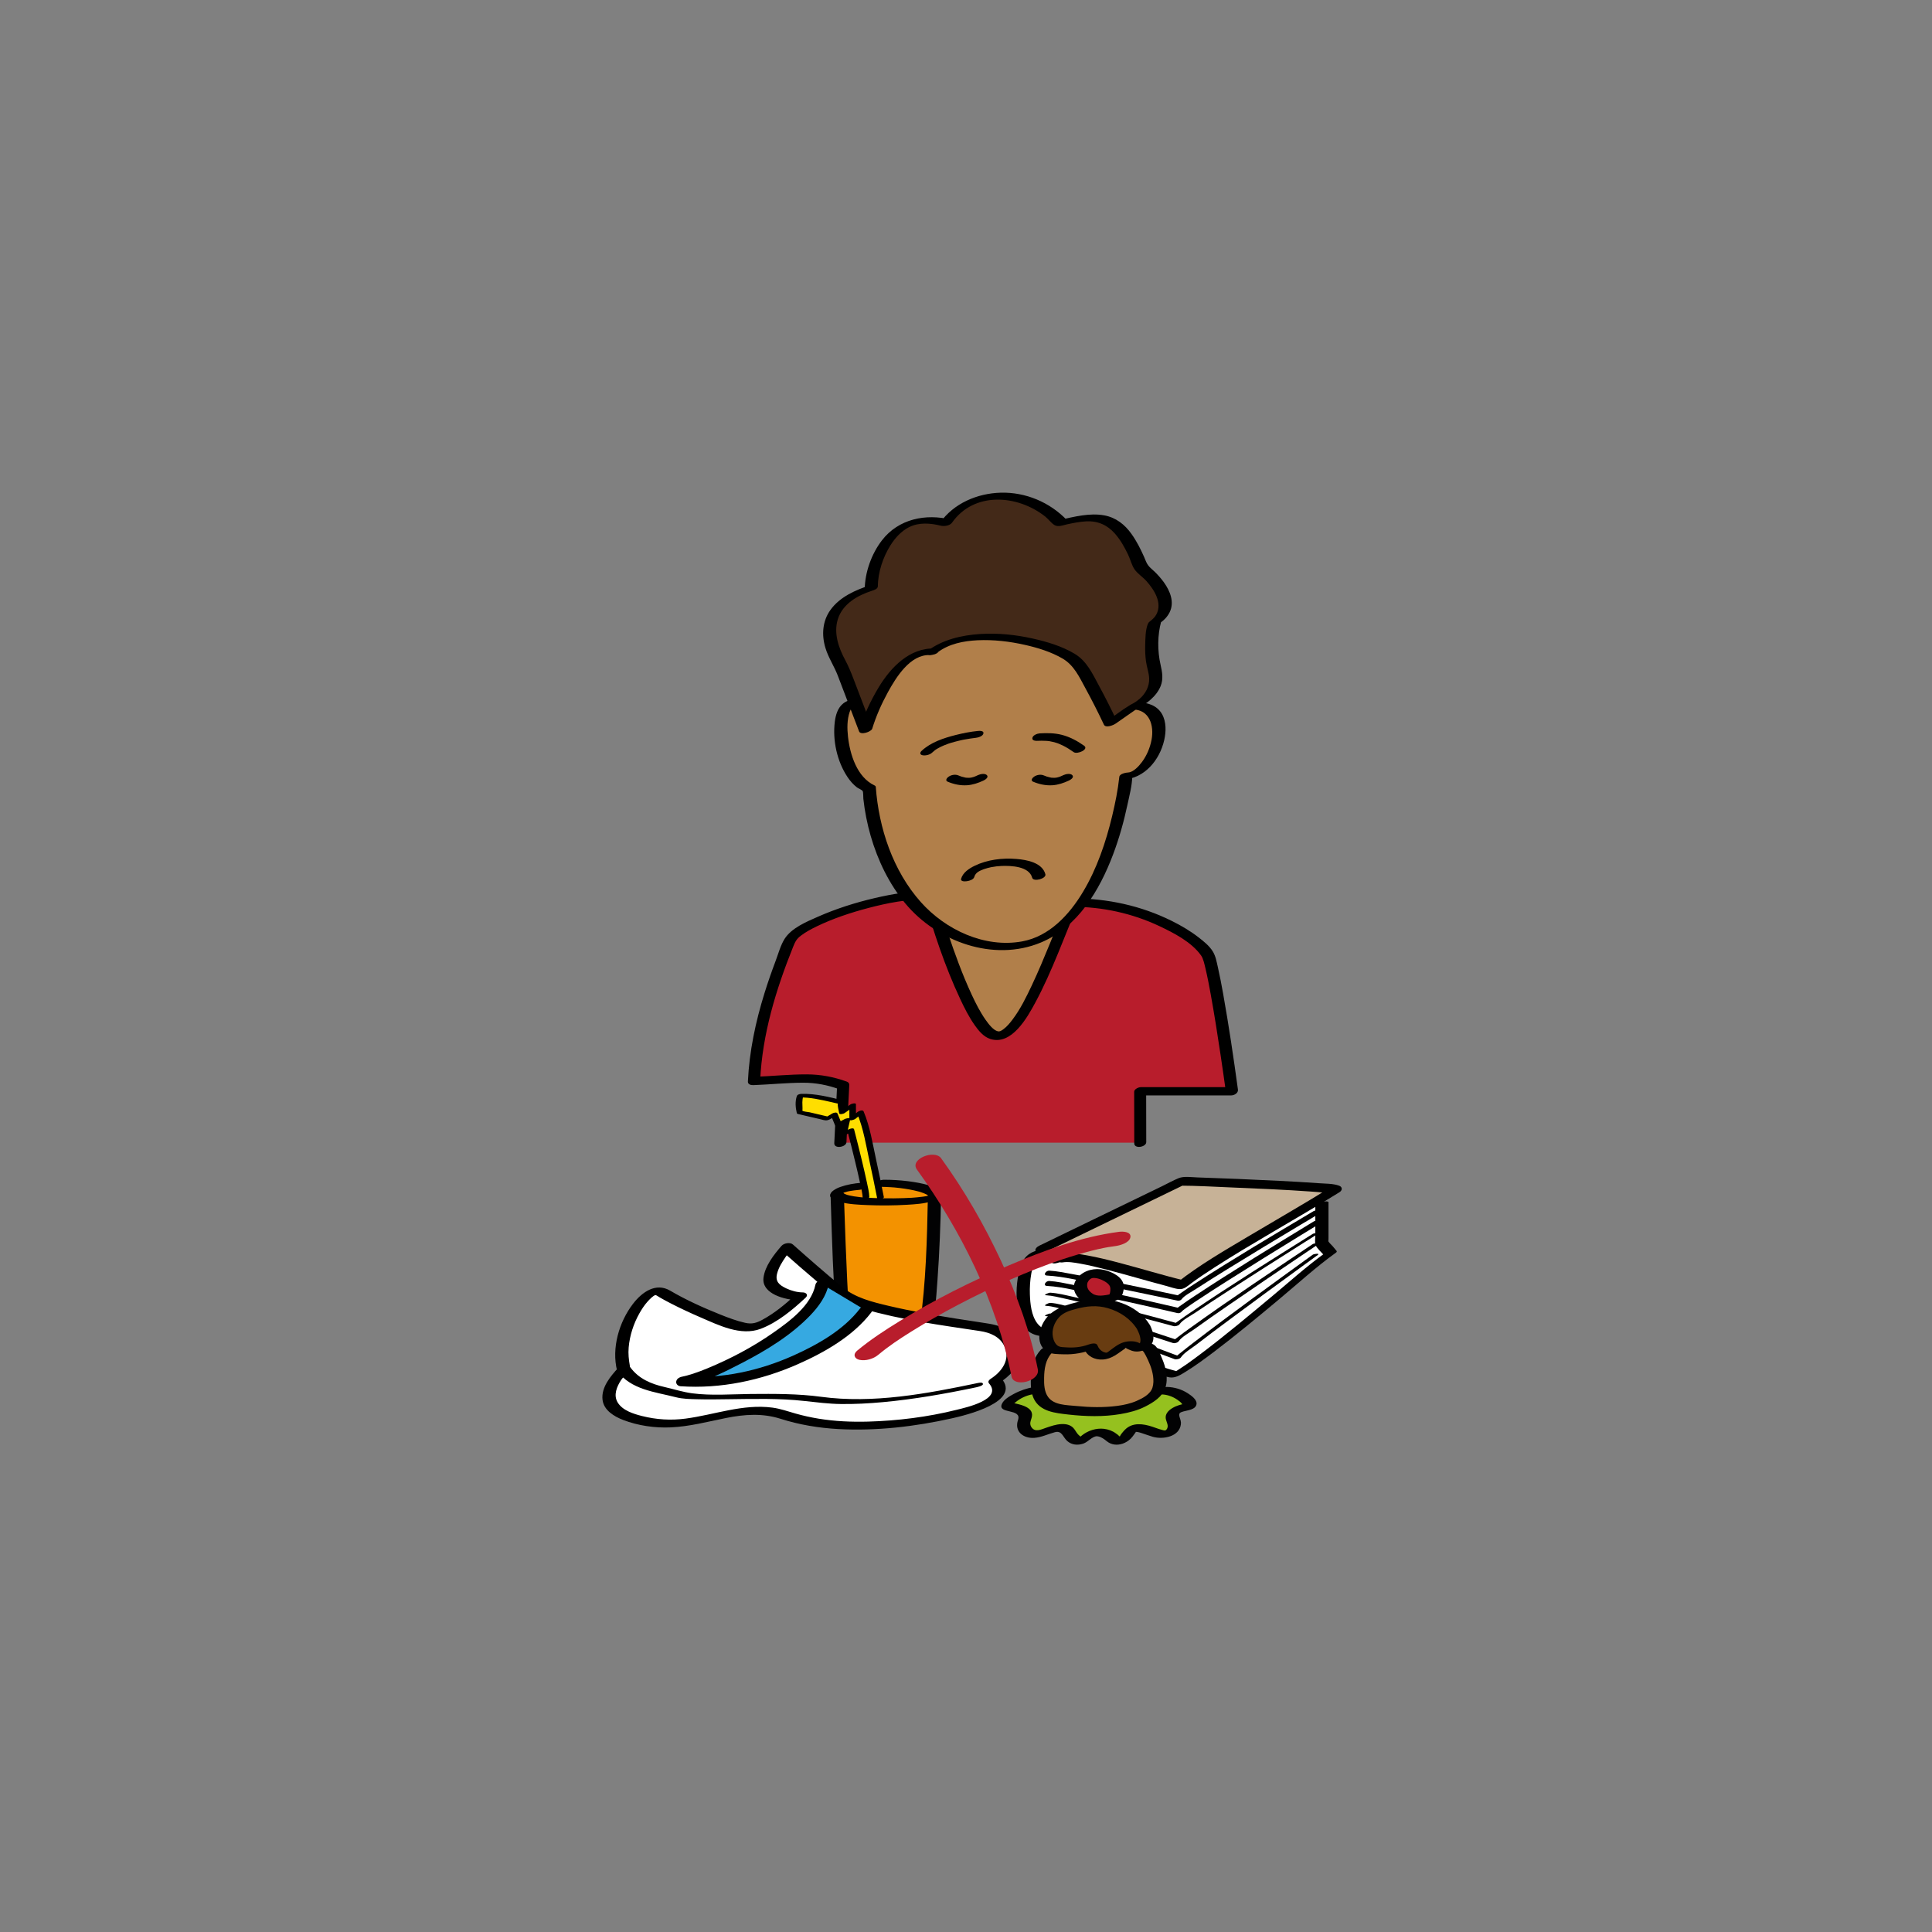<?xml version="1.0" encoding="UTF-8"?>
<!-- Generator: Adobe Illustrator 26.5.0, SVG Export Plug-In . SVG Version: 6.00 Build 0)  -->
<svg xmlns="http://www.w3.org/2000/svg" xmlns:xlink="http://www.w3.org/1999/xlink" version="1.1" id="Calque_1" x="0px" y="0px" viewBox="0 0 425.2 425.2" style="enable-background:new 0 0 425.2 425.2;" xml:space="preserve">
<rect x="0" y="0" width="425.2" height="425.2" fill="#808080" stroke="none"/>
<style type="text/css">
	.st0{fill:#FFFFFF;}
	.st1{fill:#C7B297;}
	.st2{fill:#B17F4A;}
	.st3{fill:#B81D2C;}
	.st4{fill:#432918;}
	.st5{fill:#95C11F;}
	.st6{fill:#020203;}
	.st7{fill:#683C11;}
	.st8{fill:#F39200;}
	.st9{fill:#FFDE00;}
	.st10{fill:#36A9E1;}
</style>
<g>
	<g>
		<path class="st0" d="M290.93,264.99v8.6l1.84,2.2c-5.14,3.67-26.08,22.41-34.16,26.82c-5.51-1.47-26.82-9.55-26.82-9.55    s-1.84,1.41-4.41-0.8c-2.57-2.2-2.85-10.22-1.02-14.63c1.84-4.41,6.53-0.17,6.53-0.17"></path>
		<g>
			<path d="M289.48,265.37c0,2.18,0,4.37,0,6.55c0,0.63-0.18,1.59,0.08,2.15c0.37,0.78,1.28,1.54,1.84,2.2     c0.09-0.18,0.17-0.35,0.26-0.53c-4.02,2.89-7.73,6.23-11.52,9.4c-5.19,4.33-10.38,8.68-15.77,12.75     c-2.2,1.66-4.45,3.33-6.87,4.66c0.77-0.17,1.53-0.35,2.3-0.52c-7.21-1.95-14.24-4.85-21.23-7.46c-1.36-0.51-2.73-1.02-4.09-1.53     c-0.68-0.26-1.09-0.53-1.75-0.59c-0.59-0.06-1.25,0.17-1.77,0.4c-0.51,0.23-0.29,0.32-0.02,0.08c0.21-0.18,0.34,0.22-0.07-0.06     c-0.27-0.18-0.75-0.22-1.06-0.38c-0.58-0.3-1.14-0.73-1.53-1.26c-1.3-1.72-1.55-4.29-1.62-6.37c-0.05-1.52,0.04-3.07,0.31-4.57     c0.22-1.23,0.53-2.79,1.31-3.81c0.08-0.09,0.16-0.19,0.24-0.28c0.34-0.26,0.23-0.26-0.35-0.01c0-0.03,0.63,0.12,0.64,0.13     c0.51,0.15,0.99,0.4,1.44,0.67c0.45,0.27,0.89,0.58,1.28,0.94c0.57,0.51,3.16-0.6,2.73-0.98c-2.91-2.6-8.02-2.75-9.53,1.45     c-0.91,2.54-1.13,5.39-0.94,8.07c0.16,2.13,0.55,4.75,2.22,6.26c1.81,1.63,4.88,1.8,6.88,0.34c-0.82,0.15-1.65,0.3-2.47,0.45     c8.14,3.09,16.28,6.22,24.57,8.89c0.78,0.25,1.61,0.61,2.42,0.73c1.29,0.2,2.48-0.6,3.53-1.24c2.1-1.29,4.08-2.76,6.05-4.24     c4.99-3.77,9.8-7.77,14.6-11.78c4.05-3.38,8-7,12.28-10.08c0.19-0.14,0.45-0.29,0.26-0.53c-0.28-0.34-0.56-0.67-0.84-1.01     c-0.26-0.31-0.84-0.78-0.98-1.17c0.07,0.19,0.07-0.44,0.07-0.53c0-0.55,0-1.1,0-1.65c0-2.11,0-4.22,0-6.33     C292.38,264.15,289.48,264.55,289.48,265.37L289.48,265.37z"></path>
		</g>
	</g>
	<g>
		<path class="st1" d="M234.02,276.89c4.04-0.73,18.34,4.04,26.05,5.88c6.98-5.51,23.14-14.33,33.8-20.94    c-1.84-0.73-31.59-1.84-33.8-1.84l-30.74,14.89"></path>
		<g>
			<path d="M233.86,277.83c1.21-0.2,2.55,0.04,3.79,0.26c2.02,0.35,4.02,0.85,6,1.36c4.38,1.13,8.72,2.43,13.09,3.58     c0.89,0.23,1.87,0.62,2.8,0.68c1.1,0.07,1.86-0.71,2.67-1.31c1.63-1.2,3.32-2.33,5.02-3.42c4.22-2.72,8.55-5.28,12.87-7.83     c4.91-2.9,9.85-5.76,14.69-8.76c0.68-0.42,0.69-1.16-0.07-1.44c-1.36-0.5-3.13-0.44-4.56-0.55c-2.9-0.22-5.8-0.37-8.7-0.52     c-5.98-0.3-11.96-0.55-17.94-0.75c-1.28-0.04-2.94-0.32-4.14,0.17c-1.21,0.5-2.38,1.15-3.56,1.73     c-5.21,2.52-10.42,5.05-15.63,7.57c-3.82,1.85-7.65,3.71-11.47,5.56c-0.47,0.23-1.14,0.77-0.73,1.34     c0.39,0.54,1.45,0.37,1.94,0.13c8.98-4.35,17.97-8.7,26.95-13.06c1.26-0.61,2.53-1.23,3.79-1.84c-0.38,0.07-0.76,0.14-1.14,0.21     c3.92,0.01,7.86,0.25,11.78,0.41c5.74,0.24,11.49,0.48,17.22,0.89c1.03,0.07,2.06,0.15,3.09,0.26c0.36,0.04,0.71,0.08,1.07,0.13     c0.12,0.02-0.19,0.09,0.07,0.01c0.05-0.02,0.19,0.05,0.25,0.07c-0.02-0.48-0.05-0.96-0.07-1.44     c-6.03,3.73-12.18,7.25-18.28,10.88c-5.28,3.14-10.68,6.26-15.52,10.06c0.6-0.11,1.19-0.22,1.79-0.33     c-4.95-1.19-9.81-2.7-14.73-3.99c-2.3-0.6-4.61-1.18-6.96-1.6c-1.64-0.29-3.4-0.61-5.06-0.34c-0.56,0.09-1.55,0.38-1.62,1.08     C232.49,277.7,233.35,277.91,233.86,277.83L233.86,277.83z"></path>
		</g>
	</g>
	<g>
		<g>
			<path d="M289.13,266.53c-8.82,5.24-17.66,10.47-26.27,16.05c-0.92,0.59-1.84,1.19-2.73,1.83c-0.42,0.3-1.02,0.64-1.31,1.08     c0.29-0.11,0.57-0.21,0.86-0.32c-7.87-1.68-15.74-3.35-23.66-4.76c-1.68-0.3-3.39-0.67-5.1-0.76c-0.72-0.04-1.47,1.02-0.49,1.08     c3.79,0.21,7.63,1.21,11.34,1.94c4.76,0.94,9.52,1.92,14.27,2.92c1.05,0.22,2.11,0.44,3.16,0.67c0.26,0.06,0.7-0.08,0.86-0.32     c0.5-0.76,2.33-1.71,3.27-2.33c2.37-1.55,4.78-3.04,7.19-4.53c5.21-3.22,10.45-6.38,15.71-9.52c1.19-0.71,2.38-1.42,3.57-2.13     C290.62,266.91,289.86,266.1,289.13,266.53L289.13,266.53z"></path>
		</g>
	</g>
	<g>
		<g>
			<path d="M289.13,268.82c-8.79,5.36-17.6,10.72-26.19,16.39c-0.96,0.63-1.91,1.27-2.84,1.94c-0.42,0.3-1,0.64-1.29,1.08     c0.29-0.11,0.57-0.21,0.86-0.32c-7.86-1.82-15.74-3.63-23.66-5.17c-1.68-0.32-3.39-0.72-5.1-0.82c-0.73-0.04-1.47,1.03-0.49,1.09     c3.79,0.21,7.64,1.31,11.34,2.1c4.77,1.01,9.52,2.08,14.27,3.16c1.05,0.24,2.11,0.48,3.16,0.73c0.26,0.06,0.7-0.08,0.86-0.32     c0.12-0.18,0.6-0.52,0.95-0.78c0.76-0.56,1.55-1.08,2.34-1.61c2.38-1.59,4.8-3.13,7.22-4.66c5.19-3.29,10.42-6.52,15.65-9.73     c1.19-0.73,2.39-1.46,3.58-2.19C290.62,269.2,289.85,268.38,289.13,268.82L289.13,268.82z"></path>
		</g>
	</g>
	<g>
		<g>
			<path d="M288.91,271.56c-8.95,5.61-17.93,11.21-26.67,17.14c-0.94,0.63-1.87,1.27-2.78,1.94c-0.42,0.31-0.99,0.64-1.29,1.09     c0.44-0.13,0.87-0.27,1.31-0.4c-7.73-2.1-15.48-4.18-23.3-5.92c-1.65-0.37-3.35-0.81-5.04-0.91c-0.3-0.02-1.64,0.52-0.95,0.56     c1.43,0.08,2.88,0.47,4.28,0.77c2.33,0.51,4.64,1.07,6.95,1.64c4.61,1.14,9.2,2.34,13.78,3.56c1.03,0.27,2.05,0.55,3.08,0.83     c0.34,0.09,1.11-0.09,1.31-0.4c0.65-0.99,2.45-1.87,3.45-2.55c2.45-1.67,4.94-3.29,7.43-4.9c5.28-3.42,10.59-6.79,15.91-10.15     c1.21-0.76,2.42-1.53,3.63-2.29C290.6,271.2,289.16,271.4,288.91,271.56L288.91,271.56z"></path>
		</g>
	</g>
	<g>
		<g>
			<path d="M288.9,273.81c-9.02,6.04-18.06,12.06-26.87,18.39c-0.94,0.68-1.89,1.35-2.8,2.07c-0.42,0.33-0.94,0.67-1.24,1.12     c0.44-0.14,0.87-0.28,1.31-0.42c-7.69-2.54-15.41-5.07-23.23-7.16c-1.59-0.43-3.27-0.97-4.93-1.07     c-0.35-0.02-1.67,0.61-0.92,0.65c1.44,0.09,2.89,0.54,4.27,0.91c2.28,0.6,4.55,1.27,6.82,1.95c4.6,1.38,9.18,2.84,13.75,4.32     c1.02,0.33,2.05,0.66,3.07,1c0.39,0.13,1.08-0.07,1.31-0.42c0.6-0.91,2.46-1.94,3.45-2.65c2.45-1.77,4.93-3.49,7.42-5.2     c5.35-3.69,10.73-7.34,16.12-10.97c1.2-0.81,2.41-1.62,3.61-2.43C290.64,273.49,289.19,273.61,288.9,273.81L288.9,273.81z"></path>
		</g>
	</g>
	<g>
		<g>
			<path d="M288.91,276.14c-8.84,6.4-17.69,12.79-26.34,19.43c-0.95,0.73-1.9,1.47-2.83,2.23c-0.43,0.35-0.98,0.72-1.29,1.19     c0.47-0.12,0.93-0.25,1.4-0.37c-7.81-2.94-15.66-5.87-23.64-8.31c-1.63-0.5-3.36-1.13-5.07-1.23c-0.3-0.02-1.65,0.53-0.94,0.58     c1.42,0.09,2.88,0.62,4.23,1.03c2.32,0.69,4.62,1.46,6.91,2.25c4.7,1.61,9.38,3.3,14.04,5.02c1.04,0.38,2.07,0.77,3.11,1.16     c0.37,0.14,1.17-0.03,1.4-0.37c0.67-1.03,2.36-2.01,3.37-2.79c2.4-1.86,4.84-3.68,7.28-5.49c5.25-3.9,10.53-7.77,15.82-11.61     c1.22-0.89,2.47-1.79,3.67-2.67C290.59,275.75,289.16,275.96,288.91,276.14L288.91,276.14z"></path>
		</g>
	</g>
</g>
<g>
	<polygon class="st2" points="231.66,236.48 204.23,234.52 202.76,187.01 239.5,180.15  "></polygon>
	<g>
		<path d="M232.23,235.66c-8-0.57-16-1.14-24-1.71c-1.14-0.08-2.29-0.16-3.43-0.25c0.3,0.15,0.59,0.29,0.89,0.44    c-0.17-5.34-0.33-10.69-0.5-16.03c-0.26-8.53-0.53-17.05-0.79-25.58c-0.06-1.97-0.12-3.93-0.18-5.9c-0.55,0.4-1.1,0.79-1.65,1.19    c10.73-2,21.46-4,32.18-6.01c1.52-0.28,3.03-0.57,4.55-0.85c-0.42-0.21-0.83-0.42-1.25-0.62c-0.88,6.35-1.77,12.7-2.65,19.05    c-1.41,10.11-2.81,20.23-4.22,30.34c-0.32,2.31-0.64,4.63-0.97,6.94c-0.16,1.14,2.76,0.63,2.9-0.36    c0.88-6.35,1.77-12.7,2.65-19.05c1.41-10.11,2.81-20.23,4.22-30.34c0.32-2.31,0.64-4.63,0.97-6.94c0.09-0.63-0.83-0.7-1.25-0.62    c-10.73,2-21.46,4-32.18,6.01c-1.52,0.28-3.03,0.57-4.55,0.85c-0.6,0.11-1.67,0.4-1.65,1.19c0.17,5.34,0.33,10.69,0.5,16.03    c0.26,8.53,0.53,17.05,0.79,25.58c0.06,1.97,0.12,3.93,0.18,5.9c0.01,0.36,0.66,0.42,0.89,0.44c8,0.57,16,1.14,24,1.71    c1.14,0.08,2.29,0.16,3.43,0.25c0.57,0.04,1.64-0.22,1.91-0.79C233.31,235.9,232.76,235.69,232.23,235.66z"></path>
	</g>
</g>
<g>
	<g>
		<path class="st3" d="M250.93,251.48l-0.02-11.31h20.21c0,0-3.47-25.42-5.23-29.82c-1.14-2.84-13.14-11.81-29.8-11.7    c-5.07,11.7-11.5,31.02-17.42,29.14c-5.92-1.89-14.11-30.74-14.11-30.74c-10.57-0.38-29.26,6.16-30.88,10.15    c-2.69,6.61-7.23,18.31-7.76,30.7c10.15-0.38,13.17-1.38,19.62,0.99l-0.62,12.59"></path>
		<g>
			<path d="M252.27,251.36c-0.01-3.77-0.01-7.54-0.02-11.31c-0.49,0.34-0.98,0.69-1.47,1.03c6.74,0,13.47,0,20.21,0     c0.65,0,1.56-0.53,1.46-1.27c-0.96-7.05-2.01-14.11-3.26-21.11c-0.35-1.96-0.72-3.91-1.16-5.85c-0.26-1.14-0.48-2.42-1.1-3.43     c-0.75-1.24-2-2.23-3.13-3.11c-1.84-1.43-3.87-2.62-5.95-3.65c-6.73-3.33-14.13-4.94-21.62-4.93c-0.47,0-1.19,0.33-1.39,0.79     c-2.63,6.08-4.91,12.31-7.74,18.31c-1.22,2.59-2.51,5.23-4.24,7.53c-0.58,0.77-1.21,1.54-1.98,2.12     c-0.55,0.41-0.87,0.59-1.28,0.49c-1-0.24-2.02-1.58-2.69-2.53c-1.2-1.71-2.15-3.59-3.03-5.48c-2.07-4.45-3.75-9.08-5.3-13.72     c-0.95-2.83-1.86-5.68-2.67-8.55c-0.1-0.35-0.51-0.55-0.86-0.56c-4.21-0.13-8.41,0.56-12.49,1.51c-4.29,1-8.55,2.35-12.58,4.13     c-2.46,1.08-5.78,2.46-7.29,4.84c-0.9,1.42-1.39,3.28-1.98,4.85c-0.88,2.34-1.71,4.7-2.45,7.09c-1.97,6.32-3.35,12.84-3.66,19.47     c-0.03,0.66,0.68,0.82,1.21,0.8c3.64-0.14,7.28-0.52,10.93-0.53c2.8-0.01,5.43,0.51,8.05,1.46c-0.19-0.25-0.38-0.49-0.56-0.74     c-0.21,4.2-0.41,8.39-0.62,12.59c-0.06,1.32,2.63,0.89,2.68-0.23c0.21-4.2,0.41-8.39,0.62-12.59c0.02-0.39-0.22-0.61-0.56-0.74     c-2.84-1.03-5.74-1.58-8.76-1.59c-3.84-0.01-7.67,0.39-11.5,0.54c0.4,0.27,0.81,0.53,1.21,0.8c0.47-10.2,3.48-20.02,7.26-29.43     c0.44-1.09,0.75-1.72,1.69-2.43c1.08-0.82,2.28-1.46,3.5-2.05c3.6-1.74,7.43-3.01,11.29-4.03c4.23-1.11,8.68-2.01,13.08-1.88     c-0.29-0.19-0.57-0.37-0.86-0.56c2.16,7.59,4.68,15.23,8.03,22.38c0.94,2.02,1.96,4.04,3.25,5.87c0.85,1.2,1.93,2.52,3.38,2.99     c4.73,1.54,8.21-4.79,9.97-8.07c3.75-6.98,6.35-14.53,9.49-21.8c-0.46,0.26-0.93,0.53-1.39,0.79c6.57-0.01,13.18,1.43,19.12,4.23     c3.2,1.51,7.12,3.51,9.23,6.49c0.5,0.71,0.74,1.92,0.98,2.92c0.44,1.85,0.79,3.71,1.13,5.58c0.81,4.45,1.51,8.93,2.18,13.4     c0.41,2.78,0.82,5.56,1.2,8.34c0.49-0.42,0.97-0.85,1.46-1.27c-6.74,0-13.47,0-20.21,0c-0.49,0-1.48,0.43-1.47,1.03     c0.01,3.77,0.01,7.54,0.02,11.31C249.59,252.92,252.27,252.48,252.27,251.36L252.27,251.36z"></path>
		</g>
	</g>
	<g>
		<g>
			<path class="st2" d="M220.88,126.99c-11.45-0.65-25.42,11.97-31.56,28.24c-6.15-3.91-5.75,14.82,1.97,18.3     c1.07,15.56,10.36,34.51,30.02,34.7c22.52,0.22,26.48-37.44,26.48-37.44c6.78-0.3,11.34-15.67,1.96-15.44     C247.39,145.45,235.97,127.84,220.88,126.99z"></path>
			<g>
				<path d="M221.46,126.2c-5.37-0.26-10.65,1.9-15.03,4.87c-5.32,3.61-9.76,8.46-13.23,13.84c-2.14,3.3-3.91,6.84-5.32,10.51      c0.87-0.29,1.74-0.58,2.6-0.87c-1.5-0.92-3.5-0.83-4.9,0.27c-1.21,0.95-1.66,2.53-1.85,4c-0.52,4.12,0.49,8.77,2.81,12.22      c0.57,0.85,1.25,1.63,2.06,2.25c0.3,0.23,1.05,0.51,1.25,0.8c0.17,0.23,0.11,1.27,0.16,1.71c0.3,2.77,0.85,5.52,1.62,8.2      c1.56,5.38,4.06,10.58,7.66,14.89c6.97,8.34,19.35,12.88,29.77,8.55c8.14-3.38,12.94-11.51,15.92-19.41      c1.34-3.56,2.37-7.24,3.16-10.96c0.42-1.97,1-4.12,1.05-6.15c0-0.1,0.02-0.21,0.04-0.31c-0.67,0.33-1.35,0.65-2.02,0.98      c4.71-0.3,8-4.3,9.01-8.68c0.43-1.88,0.49-4.05-0.49-5.77c-1.12-1.95-3.28-2.58-5.41-2.56c0.29,0.13,0.58,0.27,0.88,0.4      c-1.22-5.02-3.78-9.75-6.74-13.93c-3.48-4.9-7.9-9.32-13.27-12.12C228.15,127.35,224.86,126.42,221.46,126.2      c-1.06-0.07-3.09,1.45-1.15,1.57c11.45,0.74,20.51,11.17,25.28,20.78c1.14,2.3,2.1,4.7,2.71,7.19c0.08,0.34,0.6,0.4,0.88,0.4      c3.79-0.04,4.87,3.51,4.25,6.71c-0.33,1.73-1.03,3.39-2.07,4.81c-0.69,0.94-1.91,2.27-3,2.34c-0.49,0.03-1.94,0.25-2.02,0.98      c-0.31,2.91-0.9,5.8-1.58,8.64c-1.39,5.77-3.34,11.54-6.4,16.65c-3,5.02-7.41,9.83-13.42,10.92c-8.26,1.5-16.84-2.56-22.26-8.63      c-6.16-6.9-9.28-16.3-9.94-25.42c-0.05-0.14-0.15-0.24-0.29-0.29c-3.84-1.81-5.39-6.81-5.82-10.71c-0.2-1.8-0.22-3.73,0.37-5.47      c0.12-0.34,0.67-1.38,0.72-1.31c0.01,0.01,0.13-0.08-0.18,0.07c-0.29,0.14-0.32-0.06-0.23,0.07c0.09,0.14,0.7,0.31,0.86,0.41      c0.7,0.43,2.31-0.1,2.6-0.87c2.83-7.4,7.26-14.33,13.11-19.7c4.43-4.07,10.18-7.86,16.44-7.56c0.56,0.03,1.64-0.22,1.92-0.78      C222.52,126.41,221.97,126.23,221.46,126.2z"></path>
			</g>
		</g>
		<g>
			<g>
				<path d="M230.07,192.4c-0.69-2.57-4.13-3.18-6.37-3.36c-3.05-0.26-6.42,0.15-9.19,1.5c-1.23,0.6-2.59,1.48-2.99,2.87      c-0.28,0.98,2.62,0.58,2.89-0.38c0.3-1.03,1.15-1.36,2.08-1.73c0.25-0.1,1.34-0.4,1.64-0.45c0.77-0.15,1.66-0.25,2.31-0.27      c2.05-0.07,6.04,0.04,6.73,2.6C227.43,194.15,230.33,193.38,230.07,192.4L230.07,192.4z"></path>
			</g>
		</g>
		<g>
			<g>
				<path d="M238.58,164.11c-1.5-1.06-3.12-1.93-4.91-2.39c-1.58-0.4-3.21-0.41-4.82-0.32c-0.54,0.03-1.52,0.38-1.64,1      c-0.14,0.67,0.87,0.67,1.26,0.64c0.08,0,0.16-0.01,0.24-0.01c-0.3,0.02-0.02,0,0.05,0c0.16-0.01,0.31-0.01,0.47-0.01      c0.34,0,0.69,0.01,1.03,0.03c0.17,0.01,0.34,0.02,0.51,0.04c-0.23-0.03,0.17,0.03,0.24,0.04c0.35,0.06,0.69,0.13,1.03,0.22      c0.62,0.17,1.23,0.41,1.88,0.73c0.83,0.41,1.62,0.91,2.38,1.45C237.06,166.09,239.74,164.93,238.58,164.11L238.58,164.11z"></path>
			</g>
		</g>
		<g>
			<g>
				<path d="M227.37,172.04c1.37,0.57,2.77,0.87,4.25,0.78c1.26-0.08,2.49-0.5,3.62-1.03c0.37-0.17,1.21-0.69,0.77-1.18      c-0.42-0.47-1.45-0.26-1.92-0.04c-0.22,0.1-0.43,0.2-0.65,0.29c-0.11,0.04-0.21,0.08-0.32,0.12c-0.26,0.1,0.38-0.12-0.02,0.01      c-0.21,0.07-0.43,0.11-0.65,0.17c0.47-0.13,0.11-0.02-0.02-0.01c-0.11,0.01-0.22,0.02-0.33,0.03c-0.15,0.01-0.11,0.01,0.11,0      c-0.06,0-0.12,0-0.17,0c-0.12,0-0.23,0-0.35-0.01c-0.06,0-0.12-0.01-0.18-0.01c-0.14-0.01-0.12-0.01,0.05,0.01      c-0.11,0.01-0.27-0.04-0.38-0.06c-0.64-0.13-0.93-0.23-1.5-0.47c-0.64-0.26-1.49-0.11-2.05,0.26      C227.27,171.12,226.71,171.77,227.37,172.04L227.37,172.04z"></path>
			</g>
		</g>
		<g>
			<g>
				<path d="M208.57,172.04c1.37,0.57,2.77,0.87,4.25,0.78c1.26-0.08,2.49-0.5,3.62-1.03c0.37-0.17,1.21-0.69,0.77-1.18      c-0.42-0.47-1.45-0.26-1.92-0.04c-0.22,0.1-0.43,0.2-0.65,0.29c-0.11,0.04-0.21,0.08-0.32,0.12c-0.26,0.1,0.38-0.12-0.02,0.01      c-0.21,0.07-0.43,0.11-0.65,0.17c0.47-0.13,0.11-0.02-0.02-0.01c-0.11,0.01-0.22,0.02-0.33,0.03c-0.15,0.01-0.11,0.01,0.11,0      c-0.06,0-0.12,0-0.17,0c-0.12,0-0.23,0-0.35-0.01c-0.06,0-0.12-0.01-0.18-0.01c-0.14-0.01-0.12-0.01,0.05,0.01      c-0.11,0.01-0.27-0.04-0.38-0.06c-0.64-0.13-0.93-0.23-1.5-0.47c-0.64-0.26-1.49-0.11-2.05,0.26      C208.46,171.12,207.9,171.77,208.57,172.04L208.57,172.04z"></path>
			</g>
		</g>
		<g>
			<g>
				<path d="M215.22,160.87c-1.63,0.16-3.25,0.48-4.84,0.88c-2.64,0.66-5.55,1.61-7.57,3.52c-0.42,0.4-0.35,0.84,0.25,0.95      c0.63,0.12,1.57-0.1,2.05-0.55c0.2-0.19,0.41-0.37,0.63-0.54c0.21-0.16,0.24-0.18,0.56-0.37c0.26-0.15,0.53-0.3,0.8-0.43      c-0.25,0.12,0.16-0.07,0.21-0.09c0.14-0.06,0.29-0.13,0.43-0.19c0.29-0.12,0.59-0.23,0.88-0.34c0.03-0.01,0.46-0.16,0.13-0.05      c0.17-0.06,0.34-0.11,0.51-0.16c0.56-0.17,1.13-0.32,1.7-0.46c0.26-0.06,0.52-0.12,0.78-0.18c0.08-0.02,0.6-0.12,0.18-0.04      c0.11-0.02,0.22-0.04,0.32-0.06c0.44-0.08,0.88-0.16,1.32-0.22c0.4-0.06,0.81-0.12,1.21-0.16c0.51-0.05,1.53-0.35,1.66-0.95      C216.59,160.79,215.56,160.83,215.22,160.87L215.22,160.87z"></path>
			</g>
		</g>
	</g>
</g>
<g>
	<path class="st4" d="M205.21,143.42c8.82-6.86,29.39-1.47,32.33,2.94c2.94,4.41,6.86,12.73,6.86,12.73l5.35-3.73   c0,0,5.87-2.54,4.4-7.92s-0.03-10.52-0.03-10.52s6.83-3.71-2.96-12.04c-4.9-12.24-8.87-11.83-17.68-9.87   c-7.35-7.84-19.88-7.84-25.26,0c-13.22-3.43-16.45,10.44-16.45,14.36c-9.31,2.94-11.64,9.09-6.47,17.48l5.23,13.71   C190.52,160.56,195.91,142.93,205.21,143.42z"></path>
	<g>
		<path d="M206.35,143.58c2.51-1.9,5.72-2.52,8.8-2.67c3.52-0.16,7.06,0.25,10.48,1.03c2.82,0.64,5.74,1.54,8.25,3.01    c2.5,1.47,3.67,4.07,5.02,6.55c1.43,2.62,2.78,5.28,4.05,7.98c0.39,0.83,2.09,0.12,2.59-0.23c1.55-1.08,3.1-2.16,4.66-3.25    c0.16-0.11,0.58-0.3,0.68-0.47c-0.03,0.06-1.12,0.59-0.19,0.14c0.09-0.04,0.18-0.09,0.27-0.13c0.82-0.43,1.59-0.96,2.28-1.57    c0.93-0.83,1.73-1.81,2.2-2.98c0.62-1.57,0.35-3.05-0.01-4.64c-0.71-3.09-0.71-6.55,0.14-9.63c-0.19,0.18-0.38,0.36-0.57,0.55    c1.01-0.56,1.88-1.45,2.4-2.48c1.14-2.27,0.11-4.74-1.26-6.65c-0.58-0.8-1.24-1.54-1.94-2.24c-0.5-0.5-1.12-0.94-1.53-1.51    c-0.39-0.53-0.59-1.19-0.86-1.79c-0.78-1.76-1.65-3.49-2.77-5.06c-1.48-2.1-3.45-3.65-6.02-4.12c-3.21-0.58-6.59,0.3-9.71,0.99    c0.51,0.03,1.01,0.05,1.52,0.08c-3.78-3.96-9.12-6.21-14.61-6.06c-5.15,0.15-10.32,2.34-13.34,6.62c0.83-0.22,1.67-0.45,2.5-0.67    c-5.62-1.4-11.62-0.21-15.29,4.55c-2.3,2.99-3.75,7.05-3.78,10.84c0.43-0.33,0.86-0.67,1.28-1c-3.27,1.06-6.75,2.58-8.82,5.46    c-1.77,2.46-1.97,5.48-1.12,8.33c0.65,2.18,1.94,4.04,2.74,6.15c0.88,2.3,1.75,4.6,2.63,6.89c0.68,1.79,1.37,3.58,2.05,5.37    c0.33,0.88,2.67,0.1,2.89-0.6c0.85-2.76,2.04-5.46,3.43-7.99c1.8-3.29,4.92-8.37,9.23-8.21c0.54,0.02,1.64-0.22,1.92-0.75    c0.3-0.57-0.26-0.68-0.75-0.7c-5.6-0.21-9.77,4.16-12.44,8.6c-1.78,2.96-3.27,6.18-4.28,9.48c0.96-0.2,1.93-0.4,2.89-0.6    c-1.36-3.56-2.72-7.13-4.08-10.69c-0.58-1.52-1.14-2.9-1.91-4.33c-1.42-2.64-2.51-5.84-1.6-8.83c1.03-3.43,4.34-5.31,7.55-6.34    c0.47-0.15,1.28-0.4,1.28-1c0.02-3.07,1.15-6.44,2.78-9.01c1.03-1.63,2.38-3.13,4.12-4c2.15-1.07,4.66-0.88,6.93-0.31    c0.75,0.19,2.02,0.02,2.5-0.67c4.85-6.88,14.37-6.16,20.48-1.36c0.7,0.55,1.35,1.48,2.1,1.92c0.8,0.47,1.95-0.02,2.79-0.2    c1.37-0.29,2.76-0.57,4.15-0.64c2.54-0.13,4.63,0.78,6.31,2.68c1.21,1.36,2.11,2.98,2.9,4.61c0.49,1.01,0.8,2.36,1.43,3.27    c0.66,0.95,1.82,1.69,2.61,2.57c1.68,1.88,3.58,4.79,2.19,7.36c-0.33,0.61-0.7,0.93-1.13,1.3c-0.34,0.29,0.07-0.05-0.1,0.08    c-0.32,0.24-0.49,0.36-0.64,0.72c-0.54,1.34-0.54,3.13-0.58,4.55c-0.04,1.22,0.01,2.44,0.17,3.65c0.17,1.27,0.65,2.51,0.7,3.78    c0.07,1.77-0.82,3.39-2.14,4.52c-0.41,0.35-0.85,0.67-1.33,0.94c-0.15,0.08-0.3,0.16-0.44,0.23c0.49-0.26-0.05,0.02-0.28,0.16    c-1.9,1.14-3.67,2.55-5.48,3.82c0.86-0.08,1.73-0.15,2.59-0.23c-1.25-2.65-2.57-5.26-3.96-7.83c-1.44-2.66-2.7-5.46-5.38-7.05    c-2.81-1.67-6.03-2.63-9.2-3.34c-3.78-0.85-7.72-1.25-11.58-1c-4.1,0.27-8.32,1.24-11.65,3.77c-0.5,0.38-0.28,0.73,0.23,0.87    C204.93,144.29,205.86,143.96,206.35,143.58z"></path>
	</g>
</g>
<g>
	<g>
		<path class="st5" d="M256.27,306.06c3.41,0,6.84,3.2,5.13,3.55c-1.71,0.36-4.09,0.95-3.23,2.72c0.87,1.78-0.54,4.03-3.57,3.08    c-3.03-0.95-5.01-2.07-6.2-0.06c-1.19,2.01-2.53,2.23-3.72,1.05c-1.19-1.17-2.86-1.17-2.86-1.17s-1.67,0-2.86,1.17    c-1.19,1.17-2.53,0.96-3.72-1.05c-1.19-2.01-3.16-0.89-6.2,0.06c-3.03,0.95-4.44-1.3-3.57-3.08c0.87-1.78-1.52-2.37-3.23-2.72    c-1.71-0.36,1.66-2.99,5.13-3.55"></path>
		<g>
			<path class="st6" d="M255.71,306.89c1.23,0.04,2.43,0.49,3.44,1.19c0.35,0.24,0.73,0.53,0.99,0.88c0.06,0.09,0.16,0.32,0.23,0.37     c0.22,0.15,1.34-0.46,0.55-0.39c-1.52,0.12-4.64,1.27-4.36,3.24c0.12,0.81,0.84,1.71,0.11,2.49c-0.25,0.26-0.48,0.14-0.98,0.01     c-0.71-0.18-1.4-0.46-2.1-0.69c-2-0.66-4.35-1-5.99,0.65c-0.36,0.36-1.01,1.1-1.17,1.55c-0.05,0.05-0.1,0.1-0.15,0.16     c0.4-0.05,0.41-0.15,0.01-0.29c-0.14-0.22-0.46-0.41-0.67-0.57c-0.77-0.58-1.69-0.91-2.65-1.03c-1.69-0.21-3.56,0.39-4.87,1.46     c-0.09,0.08-0.19,0.17-0.28,0.25c-0.32,0.25-0.29,0.27,0.08,0.06c-0.26-0.18-0.47-0.35-0.68-0.59c-0.39-0.44-0.62-1-1.04-1.42     c-0.71-0.7-1.7-0.86-2.66-0.8c-1.13,0.07-2.21,0.44-3.27,0.8c-1.05,0.35-2.41,1.08-3.22-0.08c-0.71-1.02,0.12-1.75,0.11-2.78     c-0.01-1.08-1.02-1.65-1.92-1.99c-0.58-0.22-1.17-0.35-1.77-0.5c-0.24-0.06-0.34,0.06,0.09-0.29c1.05-0.87,2.33-1.46,3.67-1.71     c0.51-0.09,1.56-0.34,1.64-0.99c0.08-0.63-0.83-0.71-1.25-0.64c-1.58,0.29-3.08,0.78-4.5,1.55c-0.9,0.49-2.2,1.22-2.62,2.23     c-0.92,2.24,4.47,0.9,3.57,3.49c-0.86,2.49,1.12,4.09,3.54,3.94c1.6-0.1,3.05-0.84,4.58-1.25c1.56-0.42,1.73,1.08,2.73,1.96     c0.98,0.86,2.29,0.96,3.49,0.56c1.11-0.37,1.86-1.53,3.02-1.65c-0.31,0.03,0.13,0.02,0.29,0.06c0.78,0.18,1.29,0.58,1.9,1.07     c1.01,0.81,2.27,0.93,3.48,0.52c0.67-0.23,1.28-0.61,1.78-1.11c0.25-0.25,0.47-0.54,0.68-0.83c0.12-0.17,0.74-0.96,0.39-0.77     c-0.3,0.17,0.18,0.09,0.45,0.15c0.32,0.06,0.63,0.16,0.94,0.26c0.81,0.25,1.6,0.57,2.42,0.8c2.18,0.62,5.81,0.01,6.15-2.75     c0.08-0.62-0.13-1.08-0.3-1.66c-0.23-0.79,0.11-0.96,0.84-1.17c0.91-0.27,2.71-0.38,2.9-1.6c0.16-1.01-1.18-1.92-1.88-2.38     c-1.37-0.9-2.96-1.37-4.6-1.42c-0.58-0.02-1.63,0.2-1.91,0.8C254.63,306.62,255.16,306.87,255.71,306.89L255.71,306.89z"></path>
		</g>
	</g>
	<g>
		<path class="st2" d="M230.28,297.42c-1.23,1.2-1.85,3.42-1.92,5.27c-0.1,2.93-0.07,6.36,4.11,7.17c2.81,0.55,14.1,2.1,19.88-1.6    c1.19-0.76,2.17-1.37,2.67-2.7c0.5-1.33,0.22-3.4-0.17-4.76c-0.36-1.29-1.91-4.4-2.09-4.2"></path>
		<g>
			<path class="st6" d="M229.08,297.05c-1.49,1.58-2.1,3.78-2.19,5.9c-0.06,1.57-0.08,3.27,0.57,4.74c1.33,3.01,4.84,3.3,7.71,3.63     c3.76,0.42,7.65,0.53,11.39-0.1c1.9-0.32,3.8-0.8,5.52-1.68c1.77-0.9,3.74-2.13,4.39-4.1c0.68-2.06,0.12-4.51-0.72-6.45     c-0.65-1.5-1.25-3.67-3.24-3.29c-0.53,0.1-1.38,0.65-1.21,1.3c0.19,0.7,1.17,0.62,1.69,0.52c0.01,0,0.02,0,0.03-0.01     c-0.46-0.04-0.91-0.08-1.37-0.11c-0.21-0.14,0.09,0.17,0.14,0.26c0.13,0.24,0.28,0.48,0.41,0.73c0.34,0.66,0.65,1.34,0.92,2.03     c0.57,1.47,1,3.42,0.52,4.96c-0.46,1.47-2.16,2.35-3.48,2.93c-1.35,0.59-2.83,0.91-4.28,1.1c-2.99,0.39-6.03,0.32-9.03,0.02     c-2.1-0.21-4.85-0.16-6.17-1.96c-0.87-1.19-0.92-2.83-0.89-4.24c0.03-1.9,0.31-4,1.67-5.44c0.46-0.49,0.25-1.07-0.34-1.28     C230.47,296.26,229.55,296.55,229.08,297.05L229.08,297.05z"></path>
		</g>
	</g>
	<g>
		<path class="st7" d="M251.66,292.08c-2.69-4.49-8.8-5.98-12.53-5.23c-2.12,0.42-5.31,1.12-6.91,2.57    c-1.6,1.45-2.52,3.81-1.78,5.84c0.26,0.7,0.72,1.34,1.37,1.68c0.49,0.25,2.11,0.32,2.66,0.36c1.89,0.11,3.8-0.19,5.57-0.86    c0.48,1.49,2.29,2.4,3.78,1.89c1.72-0.58,2.97-2.72,4.76-2.37c0.76,0.15,1.42,0.75,2.19,0.74c0.94-0.02,1.63-1,1.67-1.94    C252.49,293.82,252.07,292.93,251.66,292.08"></path>
		<g>
			<path class="st6" d="M253.02,291.53c-2.8-4.5-8.9-6.36-13.93-5.36c-2.9,0.58-6.3,1.26-8.43,3.48c-1.85,1.93-3.04,5.91-0.36,7.73     c1.04,0.71,2.59,0.63,3.81,0.68c2.23,0.08,4.41-0.34,6.5-1.1c-0.67-0.04-1.33-0.09-2-0.13c0.65,1.68,2.33,2.48,4.07,2.38     c2.05-0.11,3.38-1.38,4.98-2.46c0.3-0.2,0.22-0.01,0.08-0.04c0.21,0.05,0.42,0.18,0.62,0.27c0.44,0.2,0.87,0.37,1.35,0.44     c0.97,0.13,2.04-0.15,2.85-0.7c1.86-1.26,1.39-3.28,0.56-5.03c-0.44-0.91-3.26,0.02-2.9,0.78c0.33,0.68,0.68,1.39,0.76,2.16     c0.04,0.36,0.02,0.7-0.12,1.03c-0.05,0.16-0.13,0.3-0.24,0.43c0.73-0.03,0.91-0.1,0.53-0.22c-0.91-0.84-2.72-0.79-3.8-0.47     c-1.22,0.36-2.14,1.13-3.14,1.87c-0.57,0.42-0.61,0.55-1.21,0.33c-0.72-0.26-1.22-0.85-1.49-1.54c-0.26-0.67-1.57-0.29-2-0.13     c-1.63,0.59-3.3,0.72-5.02,0.59c-0.47-0.03-1.06-0.02-1.5-0.23c-0.72-0.34-1.12-1.3-1.26-2.03c-0.32-1.56,0.32-3.24,1.38-4.38     c0.95-1.03,2.35-1.45,3.67-1.8c2.4-0.64,4.62-0.87,7.05-0.17c2.67,0.77,5.02,2.35,6.5,4.73     C250.77,293.35,253.59,292.46,253.02,291.53L253.02,291.53z"></path>
		</g>
	</g>
	<g>
		<path class="st3" d="M245.16,285.41c0.67-0.35,0.85-2.07,0.54-2.76c-0.31-0.69-0.96-1.16-1.63-1.53    c-1.17-0.64-2.55-1.04-3.85-0.74c-1.3,0.3-2.46,1.46-2.43,2.79c0.03,1.37,1.28,2.46,2.61,2.79s2.73,0.06,4.07-0.2"></path>
		<g>
			<path class="st6" d="M246.1,285.98c0.68-0.39,1.02-1.18,1.15-1.92c0.1-0.59,0.12-1.3-0.13-1.86c-0.38-0.85-1.12-1.44-1.92-1.87     c-0.92-0.5-1.91-0.85-2.96-0.98c-2.05-0.26-4.32,0.55-5.44,2.36c-0.97,1.56-0.31,3.32,1.06,4.36c1.96,1.48,4.63,1.02,6.85,0.58     c0.52-0.1,1.38-0.64,1.21-1.28c-0.19-0.69-1.18-0.6-1.69-0.5c-0.19,0.04-0.39,0.08-0.58,0.11c0.07-0.01,0.26-0.04-0.04,0.01     c-0.1,0.02-0.19,0.03-0.29,0.05c-0.39,0.06-0.78,0.1-1.17,0.11c0.21-0.01-0.31-0.01-0.36-0.02c-0.12-0.01-0.37-0.04-0.41-0.05     c-0.04-0.01-0.28-0.07-0.39-0.11c-0.05-0.02-0.11-0.04-0.16-0.06c-0.3-0.1,0.14,0.1-0.14-0.06c-0.91-0.52-1.64-1.32-1.38-2.42     c0.04-0.19,0.01-0.08,0.1-0.26c0.06-0.11,0.12-0.23,0.19-0.33c-0.1,0.16,0,0.01,0.02-0.02c0.05-0.06,0.1-0.11,0.15-0.16     c0.05-0.05,0.11-0.1,0.16-0.15c-0.14,0.12-0.04,0.04,0.05-0.03c0.04-0.03,0.23-0.17,0.08-0.06c-0.14,0.1,0,0,0.04-0.02     c0.07-0.03,0.14-0.06,0.2-0.09c0.28-0.13-0.05,0.01-0.06,0.02c0.02-0.02,0.21-0.05,0.22-0.06c-0.06,0.02-0.28,0.03,0.01,0     c0.09-0.01,0.18-0.01,0.27-0.02c-0.15,0.01-0.06,0,0.04,0c0.58,0.03,1.22,0.19,1.79,0.47c0.58,0.28,1.12,0.58,1.49,1.04     c0.17,0.21,0.24,0.35,0.29,0.62c0.02,0.11,0.03,0.22,0.04,0.33c-0.01-0.17,0-0.01-0.01,0.02c-0.01,0.09-0.01,0.19-0.01,0.28     c-0.01,0.13-0.03,0.25-0.05,0.38c-0.01,0.06-0.02,0.12-0.04,0.18c0,0-0.08,0.26-0.03,0.13c0.04-0.12-0.02,0.05-0.03,0.07     c-0.03,0.06-0.06,0.12-0.09,0.18c-0.09,0.17,0.02-0.04,0.05-0.06c-0.16,0.16,0.25-0.17,0.05-0.05c-0.5,0.29-0.75,1-0.19,1.36     C244.66,286.6,245.52,286.32,246.1,285.98L246.1,285.98z"></path>
		</g>
	</g>
</g>
<g>
	<g>
		<path class="st8" d="M184.25,263.05c0,0,0.92,30.29,1.86,33.11c0.94,2.82,11.17,2.93,15.96,1.38c1.95-0.63,3.27-17.37,3.59-34.28"></path>
		<g>
			<path class="st6" d="M182.81,263.44c0.28,9.2,0.57,18.41,1.23,27.58c0.12,1.69,0.16,3.47,0.53,5.12     c0.51,2.28,3.54,2.77,5.48,3.04c3.54,0.5,7.28,0.32,10.77-0.44c1.12-0.24,2.38-0.48,3.04-1.52c0.51-0.79,0.73-1.8,0.93-2.71     c0.94-4.15,1.22-8.49,1.53-12.73c0.45-6.22,0.68-12.46,0.8-18.69c0.02-1.3-2.89-0.75-2.91,0.32c-0.18,9.35-0.42,18.83-1.74,28.1     c-0.19,1.34-0.41,2.7-0.75,4.01c-0.1,0.38-0.2,0.78-0.36,1.14c-0.04,0.09-0.21,0.31-0.21,0.4c0,0.08,0.03-0.01,0.02-0.01     c-0.11-0.04,0.5-0.21,0.48-0.27c0.05,0.2-4.23,0.73-4.54,0.76c-1.69,0.13-3.41,0.11-5.1-0.06c-1.63-0.17-4.22-0.4-4.57-2.34     c-0.3-1.65-0.38-3.35-0.5-5.02c-0.39-5.44-0.61-10.89-0.83-16.34c-0.15-3.71-0.28-7.43-0.4-11.14     C185.67,261.63,182.77,262.23,182.81,263.44L182.81,263.44z"></path>
		</g>
	</g>
	<g>
		<path class="st8" d="M189.33,261.06c-6.88,0.58-8.66,3.42,5.6,3.42c19.17,0,9.23-4.09-0.92-4.09"></path>
		<g>
			<path class="st6" d="M189.54,260.31c-1.55,0.13-3.11,0.39-4.58,0.91c-0.57,0.2-1.14,0.47-1.62,0.84     c-0.34,0.26-0.68,0.64-0.65,1.1c0.03,0.39,0.37,0.63,0.67,0.82c0.47,0.29,1.02,0.43,1.55,0.57c1.95,0.5,4.03,0.59,6.03,0.67     c2.88,0.12,5.79,0.1,8.67-0.07c1.79-0.11,3.66-0.21,5.38-0.75c0.64-0.2,1.32-0.45,1.83-0.9c0.29-0.26,0.58-0.66,0.42-1.07     c-0.16-0.38-0.51-0.6-0.85-0.8c-0.37-0.22-0.78-0.38-1.19-0.52c-1.31-0.45-2.68-0.74-4.05-0.96c-1.74-0.28-3.5-0.43-5.26-0.49     c-0.43-0.01-0.87-0.02-1.3-0.02c-0.38,0-0.79,0.09-1.13,0.23c-0.25,0.1-0.63,0.3-0.78,0.54c-0.35,0.56,0.3,0.79,0.77,0.79     c0.84,0,1.69,0.03,2.53,0.08c0.19,0.01,0.38,0.03,0.56,0.04c0.06,0,0.43,0.03,0.17,0.01c-0.24-0.02-0.04,0,0.01,0     c0.07,0.01,0.15,0.01,0.22,0.02c0.38,0.04,0.76,0.08,1.13,0.12c1.37,0.17,2.73,0.4,4.06,0.75c0.08,0.02,0.15,0.04,0.23,0.06     c0.23,0.06-0.27-0.08-0.04-0.01c0.13,0.04,0.26,0.08,0.38,0.12c0.23,0.07,0.46,0.16,0.68,0.25c0.19,0.08,0.37,0.16,0.55,0.25     c0.07,0.04,0.13,0.08,0.2,0.12c0.09,0.05-0.23-0.16-0.08-0.05c0.03,0.03,0.07,0.05,0.1,0.08c0.09,0.07,0.16,0.18,0.24,0.25     c-0.08-0.07-0.1-0.18-0.03-0.03c0.06,0.15-0.08,0.08,0.02-0.06c-0.01,0.01-0.03,0.1-0.03,0.11c0,0.05,0.15-0.26,0.06-0.12     c-0.01,0.02-0.04,0.04-0.05,0.07c0.07-0.15,0.24-0.24,0.12-0.13c-0.02,0.02-0.05,0.03-0.07,0.05c-0.09,0.09,0.36-0.22,0.17-0.12     c-0.04,0.02-0.08,0.04-0.12,0.07c0.46-0.27,0.25-0.12,0.07-0.05c-0.04,0.02-0.09,0.03-0.13,0.05c-0.24,0.09,0.47-0.15,0.18-0.06     c-0.26,0.08-0.52,0.14-0.78,0.2c0.65-0.14,0.08-0.02-0.09,0.01c-0.2,0.03-0.39,0.06-0.59,0.09c-0.41,0.06-0.83,0.1-1.24,0.14     c-0.23,0.02-0.46,0.04-0.7,0.06c-0.12,0.01-0.24,0.02-0.35,0.03c0.49-0.04-0.03,0-0.15,0.01c-0.6,0.04-1.21,0.06-1.81,0.08     c-1.46,0.05-2.92,0.06-4.38,0.04c-1.31-0.01-2.63-0.05-3.94-0.14c-0.13-0.01-0.25-0.02-0.38-0.03c-0.07-0.01-0.15-0.01-0.22-0.02     c-0.26-0.02,0.24,0.02,0.07,0.01c-0.26-0.02-0.52-0.05-0.78-0.08c-0.42-0.05-0.85-0.1-1.27-0.17c-0.34-0.05-0.69-0.12-1.03-0.2     c-0.15-0.03-0.29-0.07-0.43-0.11c-0.14-0.04,0.17,0.05,0.16,0.05c-0.03-0.01-0.07-0.02-0.1-0.03c-0.07-0.02-0.13-0.04-0.19-0.06     c-0.19-0.07-0.39-0.14-0.57-0.24c-0.03-0.02-0.06-0.04-0.1-0.06c0.28,0.12,0.16,0.11,0.09,0.05c-0.06-0.05-0.11-0.09-0.16-0.14     c-0.02-0.02-0.03-0.04-0.05-0.06c-0.08-0.07,0.07,0.2,0.06,0.09c-0.01-0.04-0.03-0.1-0.04-0.13c-0.04-0.1,0.09,0-0.01,0.11     c0.01-0.01,0.01-0.05,0.01-0.07c0-0.02,0.02-0.04,0.02-0.06c0.01-0.11-0.16,0.23-0.06,0.12c0.11-0.12,0.16-0.13-0.08,0.06     c0.05-0.04,0.11-0.09,0.16-0.14c-0.23,0.2-0.27,0.17-0.07,0.06c0.04-0.02,0.08-0.04,0.11-0.06c0.22-0.12-0.41,0.19-0.16,0.08     c0.09-0.04,0.17-0.08,0.26-0.11c0.05-0.02,0.09-0.04,0.14-0.05c0.03-0.01,0.06-0.02,0.09-0.03c0.21-0.08-0.27,0.09-0.26,0.09     c0.25-0.07,0.5-0.15,0.75-0.22c0.13-0.03,0.27-0.06,0.41-0.09c0.03-0.01,0.07-0.01,0.1-0.02c0.21-0.05-0.44,0.09-0.23,0.05     c0.08-0.02,0.17-0.03,0.25-0.05c0.34-0.06,0.67-0.11,1.01-0.15c0.35-0.05,0.71-0.08,1.07-0.11c0.36-0.03,0.79-0.18,1.1-0.37     c0.2-0.12,0.5-0.33,0.56-0.58C190.92,260.23,189.87,260.28,189.54,260.31L189.54,260.31z"></path>
		</g>
	</g>
	<g>
		<path class="st9" d="M193.79,263.6c0,0-3.03-15.54-4.44-18.8l-1.69,1.36v-2.93l-2.25,1.57l-0.31-2.23c0,0-6.18-1.56-8.99-1.43    c0,0-0.56,1.57,0,3.67l5.95,1.39l1.54-0.92l0.9,2.18l1.89-0.98l-0.7,3.1l1.56-0.82c0,0,3.34,12.84,3.36,14.84"></path>
		<g>
			<path d="M194.51,263.41c-0.53-2.73-1.1-5.46-1.69-8.18c-0.76-3.5-1.35-7.3-2.75-10.62c-0.19-0.44-1.05-0.11-1.3,0.09     c-0.56,0.45-1.13,0.91-1.69,1.36c0.43-0.03,0.87-0.06,1.3-0.09c0-0.98,0-1.95,0-2.93c0-0.41-1.03-0.1-1.17,0     c-0.75,0.52-1.5,1.04-2.25,1.57c0.39,0,0.78,0,1.17,0c-0.1-0.74-0.2-1.49-0.31-2.23c-0.02-0.12-0.19-0.16-0.28-0.19     c-2.94-0.74-6.11-1.54-9.16-1.45c-0.32,0.01-0.89,0.13-1.01,0.49c-0.41,1.2-0.29,2.56,0,3.76c0.03,0.12,0.18,0.16,0.28,0.19     c1.6,0.37,3.2,0.75,4.81,1.12c0.53,0.12,1.14,0.37,1.68,0.23c0.67-0.17,1.31-0.72,1.9-1.07c-0.39,0-0.78,0-1.17,0     c0.3,0.73,0.6,1.45,0.9,2.18c0.17,0.41,0.91,0.14,1.17,0c0.63-0.33,1.26-0.65,1.89-0.98c-0.39-0.03-0.78-0.07-1.17-0.1     c-0.23,1.03-0.47,2.07-0.7,3.1c-0.12,0.53,0.99,0.19,1.17,0.1c0.52-0.27,1.04-0.54,1.56-0.82c-0.39,0-0.78,0-1.17,0     c0.58,2.22,1.13,4.44,1.67,6.67c0.4,1.65,0.79,3.3,1.14,4.96c0.22,1.05,0.52,2.14,0.54,3.22c0.01,0.43,1.46,0.15,1.45-0.39     c-0.03-1.04-0.31-2.1-0.52-3.12c-0.36-1.69-0.76-3.38-1.16-5.06c-0.54-2.23-1.09-4.45-1.67-6.67c-0.11-0.42-0.95-0.12-1.17,0     c-0.52,0.27-1.04,0.54-1.56,0.82c0.39,0.03,0.78,0.07,1.17,0.1c0.23-1.03,0.47-2.07,0.7-3.1c0.12-0.53-0.99-0.19-1.17-0.1     c-0.63,0.33-1.26,0.65-1.89,0.98c0.39,0,0.78,0,1.17,0c-0.3-0.73-0.6-1.45-0.9-2.18c-0.16-0.4-0.92-0.15-1.17,0     c-0.51,0.31-1.03,0.61-1.54,0.92c0.3-0.06,0.59-0.12,0.89-0.18c-1.45-0.34-2.89-0.68-4.34-1.02c-0.32-0.08-1.37-0.12-1.6-0.37     c0.1,0.11,0.04-1.08,0.04-1.18c-0.03-0.43-0.02-0.86,0.03-1.28c0.04-0.31,0.1-0.62,0.2-0.92c-0.34,0.16-0.67,0.33-1.01,0.49     c2.44-0.07,4.94,0.53,7.3,1.06c0.38,0.08,0.76,0.2,1.14,0.26c0.59,0.1,0.11,0.1,0.12-0.03c-0.08,0.65,0.21,1.52,0.3,2.17     c0.06,0.41,1,0.12,1.17,0c0.75-0.52,1.5-1.04,2.25-1.57c-0.39,0-0.78,0-1.17,0c0,0.98,0,1.95,0,2.93c0,0.47,1.15,0.04,1.3-0.09     c0.56-0.45,1.13-0.91,1.69-1.36c-0.43,0.03-0.87,0.06-1.3,0.09c1.4,3.32,1.99,7.12,2.75,10.62c0.59,2.72,1.16,5.45,1.69,8.18     C193.15,264.26,194.61,263.91,194.51,263.41L194.51,263.41z"></path>
		</g>
	</g>
</g>
<g>
	<g>
		<g>
			<path class="st0" d="M219.01,303.89c6.92-4.33,3.89-10.81-1.73-11.68c-5.62-0.87-27.68-3.89-32.01-7.35     c-4.33-3.46-12.11-10.38-12.11-10.38s-5.62,6.49-3.03,8.65c2.6,2.16,6.06,2.16,6.06,2.16s-7.35,6.92-11.25,6.92     c-3.89,0-15.74-5.62-19.2-7.79c-3.46-2.16-10.64,8.65-8.48,16.87c-6.49,6.92-2.69,10.55,6.82,11.85     c9.52,1.3,19.11-4.86,28.19-1.83c9.08,3.03,18.5,2.85,28.45,1.56C210.67,311.58,223.33,308.65,219.01,303.89z"></path>
			<g>
				<path d="M219.92,304.36c2.15-1.39,4.34-3.45,4.53-6.17c0.15-2.21-1-4.16-2.78-5.41c-1.59-1.12-3.43-1.38-5.3-1.66      c-1.97-0.29-3.94-0.59-5.91-0.91c-4.97-0.79-9.93-1.65-14.83-2.8c-3.71-0.88-7.35-1.75-10.34-4.21      c-3.66-3.02-7.24-6.15-10.79-9.31c-0.62-0.55-2-0.29-2.51,0.31c-1.66,1.92-3.65,4.44-3.96,7.03c-0.43,3.57,4.85,4.88,7.61,4.91      c-0.21-0.38-0.41-0.75-0.62-1.13c-2.16,2.03-4.55,3.98-7.16,5.41c-1.36,0.75-2.36,1.05-3.87,0.71      c-1.87-0.42-3.69-1.11-5.47-1.82c-3.77-1.51-7.54-3.21-11.05-5.27c-3.15-1.84-6.19,0.34-8.16,2.91      c-3.08,4.02-4.74,9.74-3.5,14.72c0.09-0.22,0.19-0.44,0.28-0.66c-1.72,1.86-3.82,4.35-3.48,7.08c0.28,2.3,2.57,3.66,4.54,4.42      c3.29,1.26,6.97,1.79,10.47,1.63c4.12-0.18,8.12-1.25,12.15-2.06c4.1-0.82,8.02-1.1,12.05,0.18c4.1,1.31,8.37,2.01,12.67,2.25      c8.32,0.46,16.89-0.54,25.01-2.36c2.96-0.67,15.42-3.59,10.85-8.85c-0.69-0.79-3.46,0.26-2.68,1.16      c3.08,3.55-5.07,5.3-7.15,5.82c-6.32,1.58-12.98,2.41-19.48,2.59c-3.64,0.1-7.3-0.06-10.9-0.65c-1.7-0.28-3.38-0.65-5.04-1.12      c-1.71-0.48-3.35-1.08-5.13-1.31c-6.49-0.85-12.73,1.58-19.08,2.42c-3.25,0.43-6.42,0.23-9.6-0.57      c-1.87-0.47-4.26-1.21-5.34-2.97c-1-1.63-0.19-3.53,0.76-4.97c0.62-0.93,2.11-1.96,1.91-3.1c-0.24-1.36-0.38-2.66-0.26-4.05      c0.23-2.63,1.07-5.22,2.37-7.52c0.51-0.9,1.08-1.78,1.77-2.55c0.42-0.47,1.28-1.38,1.77-1.46c-0.14,0.02,0.12,0.03,0.02,0      c0.3,0.1,0.59,0.34,0.86,0.49c0.79,0.46,1.6,0.89,2.41,1.31c2.16,1.11,4.36,2.14,6.59,3.1c4.02,1.73,8.87,4.18,13.26,2.53      c3.7-1.4,7.06-4.2,9.92-6.88c0.62-0.58,0.08-1.12-0.62-1.13c-1.25-0.01-2.55-0.36-3.67-0.89c-1.56-0.74-2.47-1.52-2.01-3.27      c0.34-1.33,1.11-2.54,1.88-3.66c0.33-0.49,0.69-0.96,1.05-1.43c0.11-0.13,0.65-0.78,0.34-0.43c-0.84,0.1-1.68,0.21-2.51,0.31      c2.92,2.59,5.86,5.16,8.84,7.67c1.44,1.22,2.88,2.66,4.57,3.54c1.52,0.79,3.2,1.31,4.83,1.79c8.34,2.43,17.07,3.57,25.64,4.87      c2.22,0.33,4.41,1.22,5.41,3.4c1.33,2.91-0.62,5.55-3.01,7.09c-0.46,0.3-0.78,0.81-0.24,1.19      C218.39,304.99,219.44,304.67,219.92,304.36z"></path>
			</g>
		</g>
		<g>
			<path class="st10" d="M180.93,282.64c-1.84,9.73-25.04,20.5-30.66,21.37c17.73,1.3,35.06-8.7,40.25-15.62"></path>
			<g>
				<path d="M179.46,282.75c-0.92,4.54-5.65,8.01-9.2,10.5c-4.51,3.17-9.46,5.78-14.55,7.89c-1.05,0.43-2.11,0.84-3.18,1.19      c-0.43,0.14-0.87,0.27-1.31,0.39c-0.19,0.05-0.38,0.1-0.56,0.14c-0.11,0.03-0.67,0.13-0.27,0.06c-0.61,0.1-1.39,0.36-1.55,1.05      c-0.14,0.6,0.34,1.08,0.94,1.12c8.85,0.6,17.71-1.28,25.8-4.85c5.88-2.59,12.2-6.2,16.17-11.4c1.12-1.47-1.61-1.99-2.44-0.9      c-3.61,4.74-9.34,7.98-14.68,10.38c-7.44,3.34-15.69,5.17-23.86,4.61c-0.21,0.72-0.41,1.45-0.62,2.17      c4.59-0.74,9.09-3.03,13.18-5.15c5.38-2.79,10.77-6.07,15-10.47c1.87-1.95,3.54-4.25,4.08-6.94      C182.7,281.08,179.73,281.42,179.46,282.75L179.46,282.75z"></path>
			</g>
		</g>
	</g>
	<g>
		<g>
			<path d="M215.19,304.38c-11.18,2.35-23.05,4.58-34.48,3.03c-5.11-0.69-10.31-0.66-15.46-0.62c-4.26,0.04-8.69,0.41-12.93-0.15     c-2.03-0.27-4.06-0.92-6.06-1.38c-2.98-0.68-5.69-1.81-7.55-4.35c-0.49-0.67-3.08,0.53-2.9,0.78c3.07,4.19,8.29,4.62,12.96,5.82     c1.49,0.38,3.1,0.4,4.63,0.44c2.42,0.07,4.84,0.02,7.25-0.01c5.44-0.07,10.94-0.21,16.36,0.39c2.7,0.29,5.35,0.64,8.07,0.67     c3.07,0.04,6.15-0.13,9.21-0.41c6.84-0.63,13.62-1.82,20.33-3.22c0.29-0.06,1.71-0.34,1.71-0.76     C216.33,304.14,215.48,304.32,215.19,304.38L215.19,304.38z"></path>
		</g>
	</g>
</g>
<g>
	<g>
		<g>
			<path class="st3" d="M193.27,298.19c2.39-1.99,4.48-3.37,7.28-5.13c3.39-2.12,6.88-4.09,10.42-5.95     c7.22-3.79,15.46-7.5,22.85-9.95c2.11-0.7,4.24-1.34,6.4-1.89c0.94-0.24,1.89-0.46,2.85-0.65c-0.57,0.11,0.03,0,0.17-0.03     c0.22-0.04,0.45-0.08,0.67-0.12c0.52-0.09,1.04-0.16,1.57-0.23c1.02-0.14,3.08-0.7,3.3-1.94c0.22-1.27-1.72-1.3-2.49-1.2     c-8.42,1.11-16.61,4.14-24.38,7.44c-8.19,3.47-16.21,7.5-23.8,12.15c-3.28,2.01-6.53,4.13-9.49,6.59c-0.93,0.78-0.6,1.76,0.54,2     C190.53,299.57,192.21,299.07,193.27,298.19L193.27,298.19z"></path>
		</g>
	</g>
	<g>
		<g>
			<path class="st3" d="M228.41,301.38c-1.65-8.25-4.54-16.23-8.08-23.84c-3.69-7.93-8.08-15.55-13.21-22.63     c-1.45-2-7,0.17-5.32,2.49c9.75,13.46,17.54,29.16,20.82,45.54C223.11,305.45,228.93,303.98,228.41,301.38L228.41,301.38z"></path>
		</g>
	</g>
</g>
</svg>
